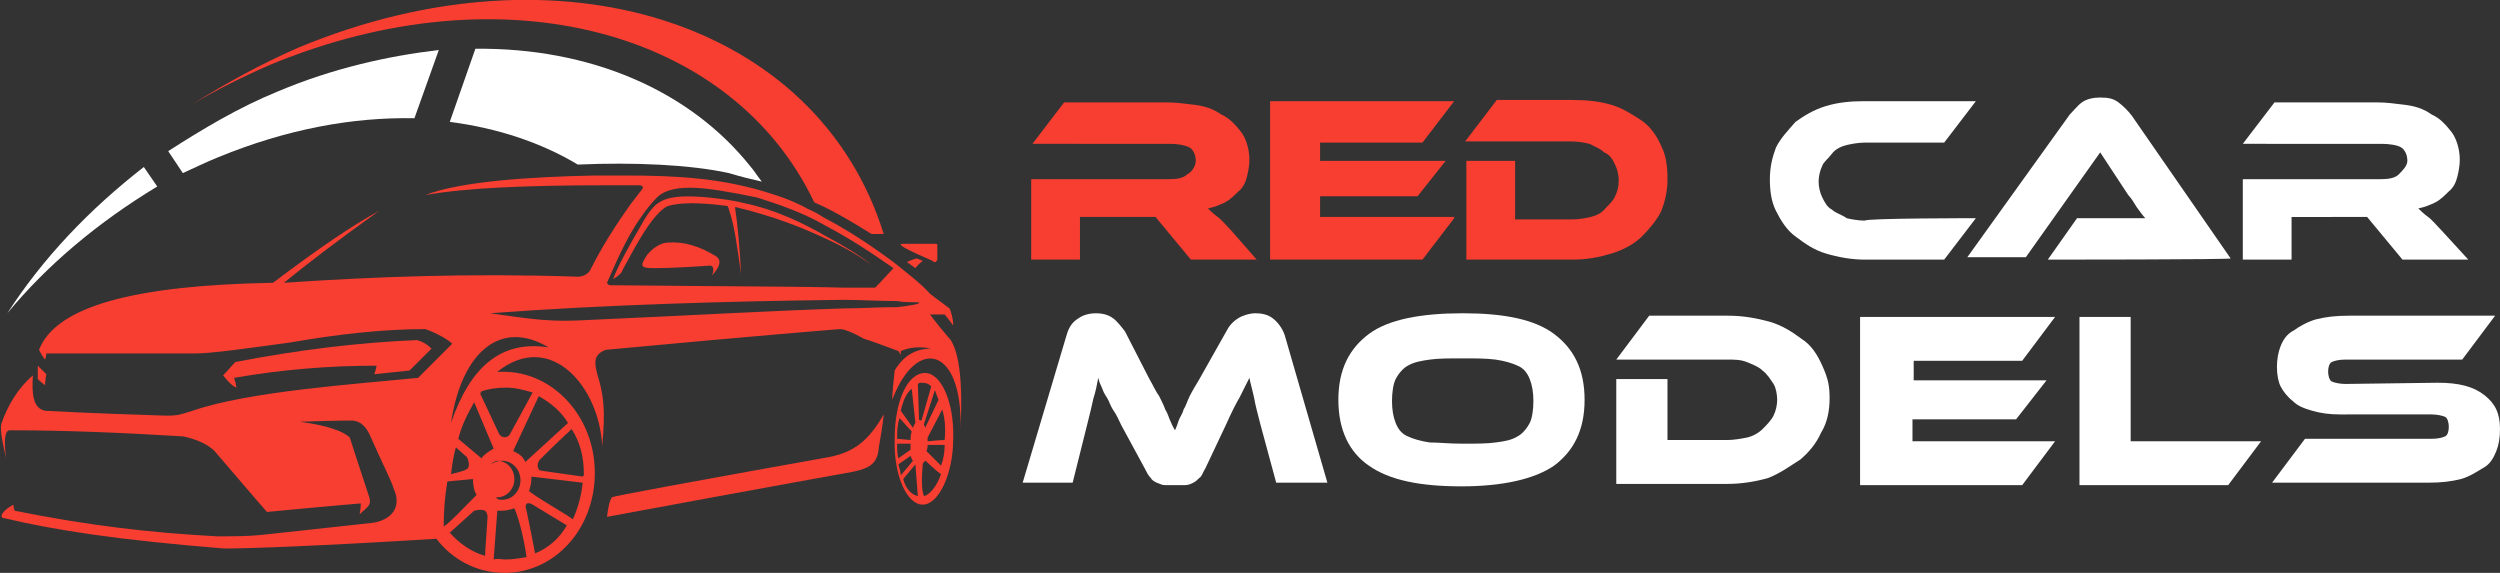 <?xml version="1.0" encoding="utf-8"?>
<!-- Generator: Adobe Illustrator 24.1.0, SVG Export Plug-In . SVG Version: 6.00 Build 0)  -->
<svg version="1.1" id="Layer_1" xmlns="http://www.w3.org/2000/svg" xmlns:xlink="http://www.w3.org/1999/xlink" x="0px" y="0px"
	 width="205.1px" height="47px" viewBox="0 0 205.1 47" style="enable-background:new 0 0 205.1 47;" xml:space="preserve">
<rect x="0" y="0" width="205.1" height="47" fill="#333333" stroke="none"/>
<style type="text/css">
	.st0{fill-rule:evenodd;clip-rule:evenodd;fill:#F73E31;}
	.st1{fill-rule:evenodd;clip-rule:evenodd;fill:#FFFFFF;}
	.st2{fill:#F73E31;}
	.st3{fill:#FFFFFF;}
</style>
<g>
	<path class="st0" d="M66.8,16.6C60.1,2.5,41.3-2.6,22.2,5.3c-2.3,1-4.5,2.1-6.5,3.3c2.7-1.7,5.8-3.4,8.8-4.7
		c21.4-8.9,42.6-2.1,48,15.3c-0.3,0-0.7,0-1,0C69.9,18.2,68.4,17.3,66.8,16.6z"/>
	<path class="st1" d="M36,4.1l-2,5.6c-5.1-0.1-10.5,0.9-16.1,3.2c-1,0.4-2,0.9-2.9,1.3l-1.2-1.8c2.8-1.8,5.8-3.6,9-4.9
		C27.3,5.6,31.8,4.6,36,4.1z"/>
	<path class="st1" d="M0.6,25.7c2.9-4.5,6.7-8.5,11.2-12l1.1,1.6C8.1,18.2,3.9,21.7,0.6,25.7z"/>
	<path class="st1" d="M61.6,13.7c0.2,0.2,0.5,0.7,0.9,1.2c-0.9-0.2-1.7-0.4-2.7-0.7c-3.2-0.7-7.8-0.9-12.4-0.7
		c-3-1.8-6.6-3-10.5-3.5l2.1-6C48.4,3.9,56.6,7.4,61.6,13.7z"/>
	<path class="st0" d="M75.9,30.6c1.3,0,2.4,2.4,2.3,5.4c0,2.9-1.2,5.4-2.5,5.4s-2.4-2.4-2.3-5.4C73.4,33,74.4,30.6,75.9,30.6z
		 M76.7,32l-0.9,2.8c0,0.1,0.1,0.2,0.1,0.3l1.1-2.3C76.9,32.6,76.8,32.3,76.7,32z M77.3,33.6l-1.2,2.3c0,0.1,0,0.2,0,0.3
		c0.3,0,0.8-0.1,1.4-0.1C77.6,35.1,77.5,34.2,77.3,33.6z M77.5,36.5h-1.4c0,0.2,0,0.3-0.1,0.5l1.2,1.2
		C77.4,37.7,77.5,37.1,77.5,36.5z M75.8,40.7c0.5-0.1,1.1-0.9,1.4-1.8c-0.7-0.5-1.1-1-1.3-1.1c-0.1,0.1-0.2,0.2-0.2,0.3
		C75.6,39.3,75.6,40.2,75.8,40.7z M75.6,34.5l0.8-2.8c-0.2-0.2-0.4-0.3-0.8-0.3c-0.1,0-0.2,0-0.3,0.1l0.1,3
		C75.4,34.4,75.5,34.5,75.6,34.5z M75.3,40.7l-0.2-2.6l-1,1.2C74.3,40.1,74.8,40.6,75.3,40.7z M73.9,39l1-1.2
		c-0.1-0.1-0.1-0.2-0.2-0.4l-1,0.7C73.8,38.5,73.9,38.7,73.9,39z M73.7,37.6l1-0.7c0-0.2,0-0.3,0-0.5c-0.2,0-0.5,0-1.1,0
		C73.6,36.8,73.6,37.3,73.7,37.6z M73.6,36l1.1,0.1c0-0.2,0-0.4,0.1-0.7l-1-1.1C73.6,34.9,73.6,35.4,73.6,36z M73.9,33.7l1,1.4
		c0.1-0.2,0.1-0.3,0.2-0.4l-0.3-2.8C74.4,32.2,74.1,32.8,73.9,33.7z"/>
	<path class="st0" d="M1.1,41.4c0,0,0,0.2,0.1,0.5c6,1.2,11,1.8,16.6,2.1c1.1,0,2.5,0,3.5-0.1c1.8-0.2,4.7-0.5,9.2-1
		c1.6-0.2,2.5-1.3,1.8-2.8c-0.2-0.7-0.9-2-2-4.5c-0.4-0.8-0.9-1.1-1.5-1.1c0,0-1.4,0-4.2,0.1c2.3,0.3,3.6,0.8,4.1,1.3
		c0,0,0.5,1.6,1.6,4.9c0.2,0.7-0.2,0.8-0.8,1.4c0,0,0.1-0.5,0.1-0.9c0,0-2.5,0.2-7.7,0.7c0,0-1.4-1.6-4.3-5C17,36.4,16,36,15,35.8
		c-4.9-0.3-9.7-0.5-14.2-0.5c-0.4,0-0.5,0.8-0.3,2.3c-0.3-1.3-0.5-2.3-0.4-2.8c0.5-1.5,1.4-3,2.6-4c-0.1,1.5,0,2.7,1,2.9
		c0,0,3.4,0.2,9.9,0.4c1.1,0,1.2-0.1,2.2-0.4c4.6-1.6,13.5-2.2,18.5-2.7c0,0,1-1,2.8-2.8c-0.3-0.3-1.1-0.8-2.2-1.2
		c-3.4,0-7.1,0.4-11.1,1.1c-3.7,0.5-6.4,0.9-7.9,0.9c0,0-4,0-12.1,0c0,0,0,0.2-0.1,0.5c0,0-0.2-0.2-0.5-0.8
		c1.4-3.6,7.9-5.3,19.2-5.5c3.7-2.8,6.5-4.7,8.7-5.9c-3.5,2.5-6.1,4.5-7.8,5.9c7.3-0.5,15.3-0.8,24.1-0.5c0.4,0,0.8-0.2,1-0.5
		c1-2,2.1-3.7,3.3-5.4c0.3-0.4,0.7-0.9,1-1.3c0.1-0.2,0-0.3-0.3-0.3c-0.9,0-1.7,0-2.5,0c-6.6,0-11.6,0.2-15,0.8
		c2.8-1.1,8.5-1.5,13.9-1.6c0.9,0,1.7,0,2.5,0c4.2,0,8,0.2,12,1.5c1,0.3,2,0.7,2.9,1.2c0.4,0.2,0.9,0.4,1.3,0.7
		c2.1,1.1,3.9,2.3,5.8,3.7c1.1,0.9,2.2,1.7,3,2.6c0,0,0.5,0.4,1.6,1.2c0.1,0.2,0.3,0.8,0.3,1.4c0,0-0.2-0.3-0.7-0.9c0,0-0.4,0-1.2,0
		c0,0,0.5,0.7,1.7,2.1c0.7,1.1,1,3.5,0.8,7.3c0.2-6.7-3.6-7.7-5.6-2.4c0-0.5,0.1-1.5,0.2-2.4c0.7-1.2,1.7-1.8,3-1.8
		c-1-0.2-1.8-0.1-2.5,0.2c0,0.1,0,0.2,0,0.3c-0.1-0.1-0.1-0.2-0.2-0.3c-1.1-0.4-2.1-0.8-2.8-1C70,27.3,69.3,27,68.9,27
		c0,0-6.4,0.5-19.2,1.7c-1.1,0.4-0.9,1.2-0.7,2c0.5,1.6,0.7,2.9,0.4,5.9c-0.2-4.8-4.2-9.6-8.6-6.1c0.2,0,0.3,0,0.5,0
		c4.1,0,7.5,3.7,7.5,8.3S45.5,47,41.4,47c-2.3,0-4.3-1.1-5.6-2.8C26.1,44.8,20.3,45,18.4,45c-8.7-0.7-13.9-1.5-18.1-2.5
		C0,42.5,0,42,1.1,41.4z M38.3,37.5l-0.9-0.8c-0.2,0.7-0.3,1.4-0.4,2.2c0.8-0.2,1.2-0.3,1.4-0.5C38.5,38.2,38.5,37.9,38.3,37.5z
		 M39.5,37.6c0.2-0.3,0.5-0.5,1-0.8L38.9,33c-0.5,0.9-1,1.8-1.3,3L39.5,37.6z M67.7,18.5c-1.7-1-3.7-1.7-5.6-2.3
		c-0.5-0.1-1-0.2-1.5-0.3c-1.8-0.3-5.3-1.1-6.7,0.3c-0.4,0.4-0.9,1-1.3,1.6c-1.3,1.8-2.3,4.3-2.8,5.4c0.1,0.2,0.2,0.2,0.3,0.2
		c9.5,0.1,15.9,0.1,19.1,0.2c1.7,0,2.6,0,2.6,0s0.5-0.5,1.5-1.6C71.3,20.6,69.6,19.5,67.7,18.5z M47.2,26.3c9.1-0.4,15.8-0.8,22.1-1
		c1.4,0,2.7-0.1,4-0.1c0.1,0,0.2,0,0.3,0c0.9-0.1,2.2-0.3,1.7-0.4c-0.5,0-1.2,0-1.7-0.1c-1.4,0-2.9-0.1-4.5-0.1
		c-8.9,0.1-19.7,0.4-28.9,1.1C42.5,26,44.5,26.4,47.2,26.3z M45,28.5c-3.8-2.3-7.1,0.2-8,6.2C38.6,30,41.2,27.9,45,28.5z M41.5,31.8
		c-0.7,0-1.4,0.1-2,0.3c0,0.1-0.1,0.1-0.1,0.2l1.5,3.2c0.2,0.5,0.8,0.5,1,0l1.8-3.3C43,32,42.3,31.8,41.5,31.8z M44.2,32.5l-2.1,4.5
		c0.4,0.2,0.8,0.4,1,0.9l3.5-3.2C46,33.7,45.1,33,44.2,32.5z M47.9,38.9c0-1.4-0.3-2.6-1-3.7c-1.3,1.2-2.2,2.1-2.6,2.5
		c-0.2,0.2-0.3,0.7,0,0.9l3.5,0.5C47.9,39,47.9,39,47.9,38.9z M47.8,39.6l-4.2-0.5v0.1c0,0.4-0.1,0.8-0.2,1.1c1.4,1,2.6,1.6,3.6,2.3
		C47.4,41.7,47.7,40.7,47.8,39.6z M46.5,43.1c-1.8-1.1-2.8-1.7-2.8-1.7c-0.5-0.3-0.7,0-0.5,0.5c0.3,1.4,0.5,2.5,0.7,3.5
		C44.9,45,45.9,44.2,46.5,43.1z M41.5,45.9c0.5,0,1.2-0.1,1.7-0.2c-0.3-2-0.7-3.3-1-4c-0.3,0.1-0.7,0.2-1,0.2c-0.1,0-0.3,0-0.4,0
		l-0.3,4C40.8,45.8,41.1,45.9,41.5,45.9z M40.8,37.8c0.8,0,1.4,0.7,1.4,1.5c0,0.9-0.7,1.5-1.4,1.5h-0.1C40.8,41,41,41,41.2,41
		c0.9,0,1.5-0.8,1.5-1.6c0-0.9-0.7-1.6-1.5-1.6c-0.3,0-0.7,0.1-0.9,0.3C40.4,37.9,40.7,37.8,40.8,37.8z M39.8,45.6
		c0-0.5,0.1-1.5,0.2-3.2c0-0.2-0.1-0.4-0.2-0.5c-0.2-0.1-0.5-0.1-0.9,0l-2,1.8C37.7,44.6,38.7,45.3,39.8,45.6z M39.1,40.6
		c-0.2-0.3-0.3-0.8-0.3-1.3l-2.1,0.2c-0.2,1.2-0.3,2.4-0.3,3.7C37,42.8,37.8,41.9,39.1,40.6z"/>
	<path class="st0" d="M68,19.7c-2.3-1.1-4.7-2-7.6-2.7h-0.1c0.2,1.3,0.4,3.4,0.5,5.5c-0.3-2-0.5-3.9-1-5.3c0-0.1-0.1-0.2-0.1-0.3
		c-2.3-0.3-3.9-0.3-4.9,0c-0.5,0.2-1.1,0.9-1.6,1.6c-0.9,1.3-1.7,2.9-2.1,3.6c-0.1,0.3-0.3,0.5-0.8,0.8c0.3-0.9,1.4-2.9,2.4-4.6
		c0.5-0.9,1-1.5,1.4-1.7c1-0.7,3.3-0.5,4.9-0.3c0.8,0.1,1.4,0.2,2.2,0.4c2.4,0.5,4.7,1.6,6.6,2.7c1.5,0.8,2.8,1.6,3.8,2.4
		C70.5,21,69.3,20.3,68,19.7z"/>
	<path class="st0" d="M54.8,19.9c1.3-0.1,2.6,0.3,3.9,1.1c0.7,0.4,0.1,1.2-0.3,1.6c0.2-0.4,0.2-0.9-0.3-0.8C55.3,22,53.9,22,53.6,22
		c-1.1,0-1.1-0.2-0.5-1.1C53.5,20.4,54.2,19.9,54.8,19.9z"/>
	<path class="st0" d="M76.5,21.4c-2.3-1-3-1.4-2.4-1.4c1.8,0,2.7,0,2.7,0c0.1,0,0.1,0.1,0.1,0.2c0,0.8,0,1.1,0,1.1
		C76.8,21.5,76.7,21.6,76.5,21.4z"/>
	<path class="st0" d="M75.1,22c-0.4-0.3-0.7-0.5-0.7-0.5c0.4-0.2,0.8-0.3,0.8-0.3c0.3,0.1,0.5,0.2,0.5,0.2
		C75.2,21.8,75.1,22,75.1,22z"/>
	<path class="st0" d="M18.3,30.8c0,0,0.3-0.3,1-1.1c5.2-1,10.1-1.6,14.9-1.8c0.4,0.1,0.8,0.3,1.2,0.7c0,0-0.7,0.7-1.8,1.8
		c0,0-1,0.1-2.9,0.3c0,0,0.1-0.2,0.2-0.7c-3.8,0-7.7,0.3-11.7,1c0,0,0.1,0.2,0.2,0.8C19.1,31.7,18.8,31.4,18.3,30.8z"/>
	<path class="st0" d="M3.1,31.1c0,0,0-0.3,0-1.1c0.4,0.4,0.7,0.7,0.7,0.7c-0.1,0.5-0.1,0.9-0.1,0.9S3.4,31.4,3.1,31.1z"/>
	<path class="st0" d="M68,37.5c2.1-0.4,3.3-1.4,4.5-3.5c0,0.1-0.1,1-0.4,2.7c-0.1,1.3-0.7,1.7-2.1,2c0,0-6.7,1.2-20.2,3.7
		c0.1-0.8,0.2-1.3,0.4-1.6C50.3,40.7,56.3,39.6,68,37.5z"/>
</g>
<g>
	<path class="st2" d="M103.1,21.3h-5.4l-2.9-3.5h-6.2v3.5h-4v-6.6h11.3c0.7,0,1.2-0.1,1.5-0.4c0.4-0.2,0.7-0.7,0.7-1.1
		c0-0.5-0.2-0.9-0.5-1.1c-0.4-0.2-1-0.3-1.6-0.3H84.7l2.6-3.4h8.4c0.8,0,1.5,0.1,2.3,0.2s1.5,0.3,2.2,0.8c0.7,0.3,1.2,0.9,1.6,1.4
		s0.7,1.4,0.7,2.3c0,0.5-0.1,1-0.2,1.4c-0.1,0.4-0.3,0.9-0.7,1.2c-0.3,0.3-0.7,0.7-1.1,0.9c-0.4,0.2-0.9,0.4-1.4,0.5
		c0.2,0.2,0.4,0.4,0.8,0.7c0.3,0.2,0.7,0.7,1.1,1.1L103.1,21.3z"/>
	<path class="st2" d="M119.3,17.9l-2.6,3.4h-12.5v-13h15.1l-2.6,3.4h-8.4v1.5h10.3l-2.3,2.9h-8v1.7h11V17.9z"/>
	<path class="st2" d="M136.8,14.7c0,1-0.2,1.8-0.5,2.6c-0.4,0.8-1,1.5-1.6,2.1s-1.5,1.1-2.5,1.4s-2,0.5-3.2,0.5h-8.7v-8.1h4v4.8h4.7
		c0.5,0,1.1-0.1,1.5-0.2c0.4-0.1,0.9-0.3,1.2-0.7c0.3-0.3,0.7-0.7,0.8-1c0.2-0.4,0.3-0.8,0.3-1.3c0-0.4-0.1-0.9-0.3-1.3
		c-0.2-0.4-0.4-0.8-0.9-1c-0.3-0.3-0.8-0.5-1.2-0.7c-0.4-0.1-1-0.2-1.5-0.2h-8.7l2.6-3.4h6.2c1.1,0,2.2,0.1,3.2,0.4
		c1,0.3,1.7,0.8,2.5,1.3c0.7,0.5,1.2,1.2,1.6,2.1C136.7,12.8,136.8,13.7,136.8,14.7z"/>
	<path class="st3" d="M162.1,17.9l-2.6,3.4H153c-1.1,0-2.2-0.2-3.2-0.5c-1-0.3-1.7-0.8-2.5-1.4c-0.7-0.5-1.2-1.3-1.6-2.1
		c-0.4-0.8-0.5-1.7-0.5-2.6c0-1,0.2-1.8,0.5-2.6c0.4-0.8,1-1.4,1.6-2.1c0.7-0.5,1.5-1,2.5-1.3c1-0.3,2-0.4,3.2-0.4h9.1l-2.6,3.4H153
		c-0.5,0-1.1,0.1-1.5,0.2c-0.4,0.1-0.9,0.3-1.2,0.7s-0.7,0.7-0.8,1c-0.2,0.4-0.3,0.9-0.3,1.3c0,0.4,0.1,0.9,0.3,1.3
		c0.2,0.4,0.4,0.8,0.8,1c0.3,0.3,0.8,0.4,1.2,0.7c0.4,0.1,1,0.2,1.5,0.2C153,17.9,162.1,17.9,162.1,17.9z"/>
	<path class="st3" d="M168,21.3l2.4-3.4h3.3c0.4,0,0.8,0,1.2,0s0.8,0,1.1,0c-0.2-0.2-0.4-0.5-0.7-0.9c-0.2-0.3-0.4-0.7-0.7-1
		l-2.3-3.5l-6.1,8.6h-4.8l8.4-11.7c0.3-0.3,0.7-0.8,1-1c0.4-0.3,1-0.4,1.5-0.4c0.7,0,1.1,0.1,1.5,0.4s0.8,0.7,1.1,1.1l8.1,11.7
		C183.1,21.3,168,21.3,168,21.3z"/>
	<path class="st3" d="M202.5,21.3h-5.4l-2.9-3.5H188v3.5h-4v-6.6h11.3c0.7,0,1.2-0.1,1.5-0.4s0.7-0.7,0.7-1.1c0-0.5-0.2-0.9-0.5-1.1
		c-0.3-0.2-1-0.3-1.6-0.3H184l2.6-3.4h8.4c0.8,0,1.5,0.1,2.3,0.2c0.8,0.1,1.5,0.3,2.2,0.8c0.7,0.3,1.2,0.9,1.6,1.4s0.7,1.4,0.7,2.3
		c0,0.5-0.1,1-0.2,1.4c-0.1,0.4-0.3,0.9-0.7,1.2c-0.3,0.3-0.7,0.7-1.1,0.9c-0.4,0.2-0.9,0.4-1.4,0.5c0.2,0.2,0.4,0.4,0.8,0.7
		c0.3,0.2,0.7,0.7,1.1,1.1L202.5,21.3z"/>
	<path class="st3" d="M94.3,31.1c0.3,0.5,0.5,1,0.8,1.4c0.2,0.4,0.4,0.8,0.5,1.1c0.2,0.3,0.3,0.7,0.4,0.9c0.1,0.2,0.2,0.5,0.4,0.8
		c0.1-0.2,0.2-0.5,0.3-0.8s0.3-0.5,0.4-0.9c0.2-0.3,0.3-0.7,0.5-1.1c0.2-0.4,0.5-0.9,0.8-1.4l2.2-3.9c0.2-0.4,0.5-0.8,1-1.1
		c0.3-0.2,0.9-0.4,1.4-0.4s1,0.1,1.4,0.4c0.4,0.3,0.8,0.8,1,1.4l3.5,12.1h-4.2l-1.3-4.8c-0.2-0.8-0.4-1.5-0.5-2.1
		c-0.1-0.5-0.3-1.2-0.4-1.7c-0.2,0.4-0.5,1-0.8,1.6c-0.3,0.5-0.7,1.3-1.1,2.2l-1.7,3.6c-0.2,0.3-0.3,0.7-0.5,0.8
		c-0.2,0.2-0.3,0.3-0.5,0.4c-0.2,0.1-0.4,0.2-0.7,0.2s-0.4,0-0.8,0c-0.2,0-0.5,0-0.8,0s-0.4-0.1-0.7-0.2c-0.2-0.1-0.4-0.2-0.5-0.4
		c-0.2-0.2-0.3-0.4-0.5-0.8L92,34.9c-0.2-0.4-0.4-0.9-0.7-1.3c-0.2-0.3-0.3-0.7-0.5-1s-0.3-0.5-0.4-0.8c-0.1-0.2-0.2-0.4-0.3-0.8
		c-0.1,0.5-0.2,1.1-0.4,1.7c-0.1,0.5-0.3,1.3-0.5,2.1L88,39.6h-4.1l3.6-12.1c0.2-0.7,0.5-1.1,1-1.4c0.4-0.3,1-0.4,1.4-0.4
		c0.5,0,1,0.1,1.4,0.4c0.3,0.2,0.7,0.7,1,1.1L94.3,31.1z"/>
	<path class="st3" d="M120,25.7c3.4,0,5.9,0.5,7.5,1.7c1.6,1.2,2.5,2.9,2.5,5.4c0,2.5-0.9,4.2-2.5,5.4c-1.6,1.1-4.2,1.7-7.6,1.7
		s-5.9-0.5-7.6-1.7c-1.6-1.1-2.5-2.9-2.5-5.4s0.9-4.2,2.5-5.4S116.6,25.7,120,25.7z M120,36.4c1.1,0,2,0,2.7-0.1
		c0.8-0.1,1.3-0.2,1.8-0.5c0.4-0.2,0.8-0.7,1-1.1c0.2-0.4,0.3-1.1,0.3-1.8s-0.1-1.3-0.3-1.8c-0.2-0.5-0.5-0.9-1-1.1
		c-0.4-0.2-1.1-0.4-1.8-0.5c-0.8-0.1-1.6-0.1-2.7-0.1c-1.1,0-2,0-2.7,0.1s-1.3,0.2-1.8,0.5c-0.4,0.2-0.8,0.7-1,1.1
		c-0.2,0.4-0.3,1.1-0.3,1.8s0.1,1.3,0.3,1.8c0.2,0.5,0.5,0.9,1,1.1c0.4,0.2,1.1,0.4,1.8,0.5C118,36.3,118.9,36.4,120,36.4z"/>
	<path class="st3" d="M150.1,32.7c0,1-0.2,2-0.7,2.8c-0.4,0.9-1,1.6-1.7,2.2c-0.8,0.5-1.6,1.1-2.6,1.5c-1,0.3-2.2,0.5-3.4,0.5h-9.1
		v-8.6h4.2v5h4.9c0.5,0,1.1-0.1,1.6-0.2c0.5-0.1,1-0.4,1.3-0.7s0.7-0.7,0.9-1.1c0.2-0.4,0.3-0.9,0.3-1.3s-0.1-1-0.3-1.3
		c-0.2-0.3-0.5-0.8-0.9-1.1c-0.3-0.3-0.8-0.5-1.3-0.7c-0.5-0.2-1-0.2-1.6-0.2h-9.1l2.7-3.6h6.5c1.2,0,2.3,0.2,3.4,0.5
		c1,0.3,1.8,0.8,2.6,1.4c0.8,0.5,1.3,1.3,1.7,2.2C150,31.1,150.1,31.7,150.1,32.7z"/>
	<path class="st3" d="M168.6,36.2l-2.7,3.6h-13.3V26h16l-2.7,3.6H157v1.6h10.9l-2.5,3.2h-8.5v1.8H168.6z"/>
	<path class="st3" d="M185.5,36.2l-2.7,3.6h-12.2V26h4.2v10.2H185.5z"/>
	<path class="st3" d="M200,31.4c1.7,0,2.9,0.3,3.8,1c0.9,0.7,1.3,1.5,1.3,2.8c0,0.7-0.1,1.3-0.3,1.8c-0.2,0.5-0.5,1.1-1.1,1.4
		c-0.5,0.3-1.1,0.7-1.8,0.9c-0.8,0.2-1.6,0.3-2.7,0.3h-12.8l2.7-3.6h10.4c0.5,0,0.9-0.1,1.1-0.2c0.2-0.1,0.3-0.4,0.3-0.8
		c0-0.3-0.1-0.7-0.3-0.8c-0.2-0.1-0.7-0.2-1.1-0.2H192c-0.9,0-1.6-0.1-2.3-0.3c-0.7-0.2-1.2-0.4-1.6-0.8c-0.4-0.3-0.8-0.8-1-1.2
		c-0.2-0.4-0.3-1-0.3-1.6s0.1-1.2,0.3-1.7c0.2-0.5,0.5-1,1.1-1.3c0.4-0.3,1.1-0.7,1.8-0.9c0.8-0.2,1.6-0.3,2.7-0.3h12l-2.7,3.6h-9.6
		c-0.5,0-0.9,0.1-1.1,0.2c-0.2,0.1-0.3,0.4-0.3,0.8c0,0.3,0.1,0.7,0.3,0.8c0.2,0.1,0.7,0.2,1.1,0.2L200,31.4L200,31.4z"/>
</g>
</svg>

